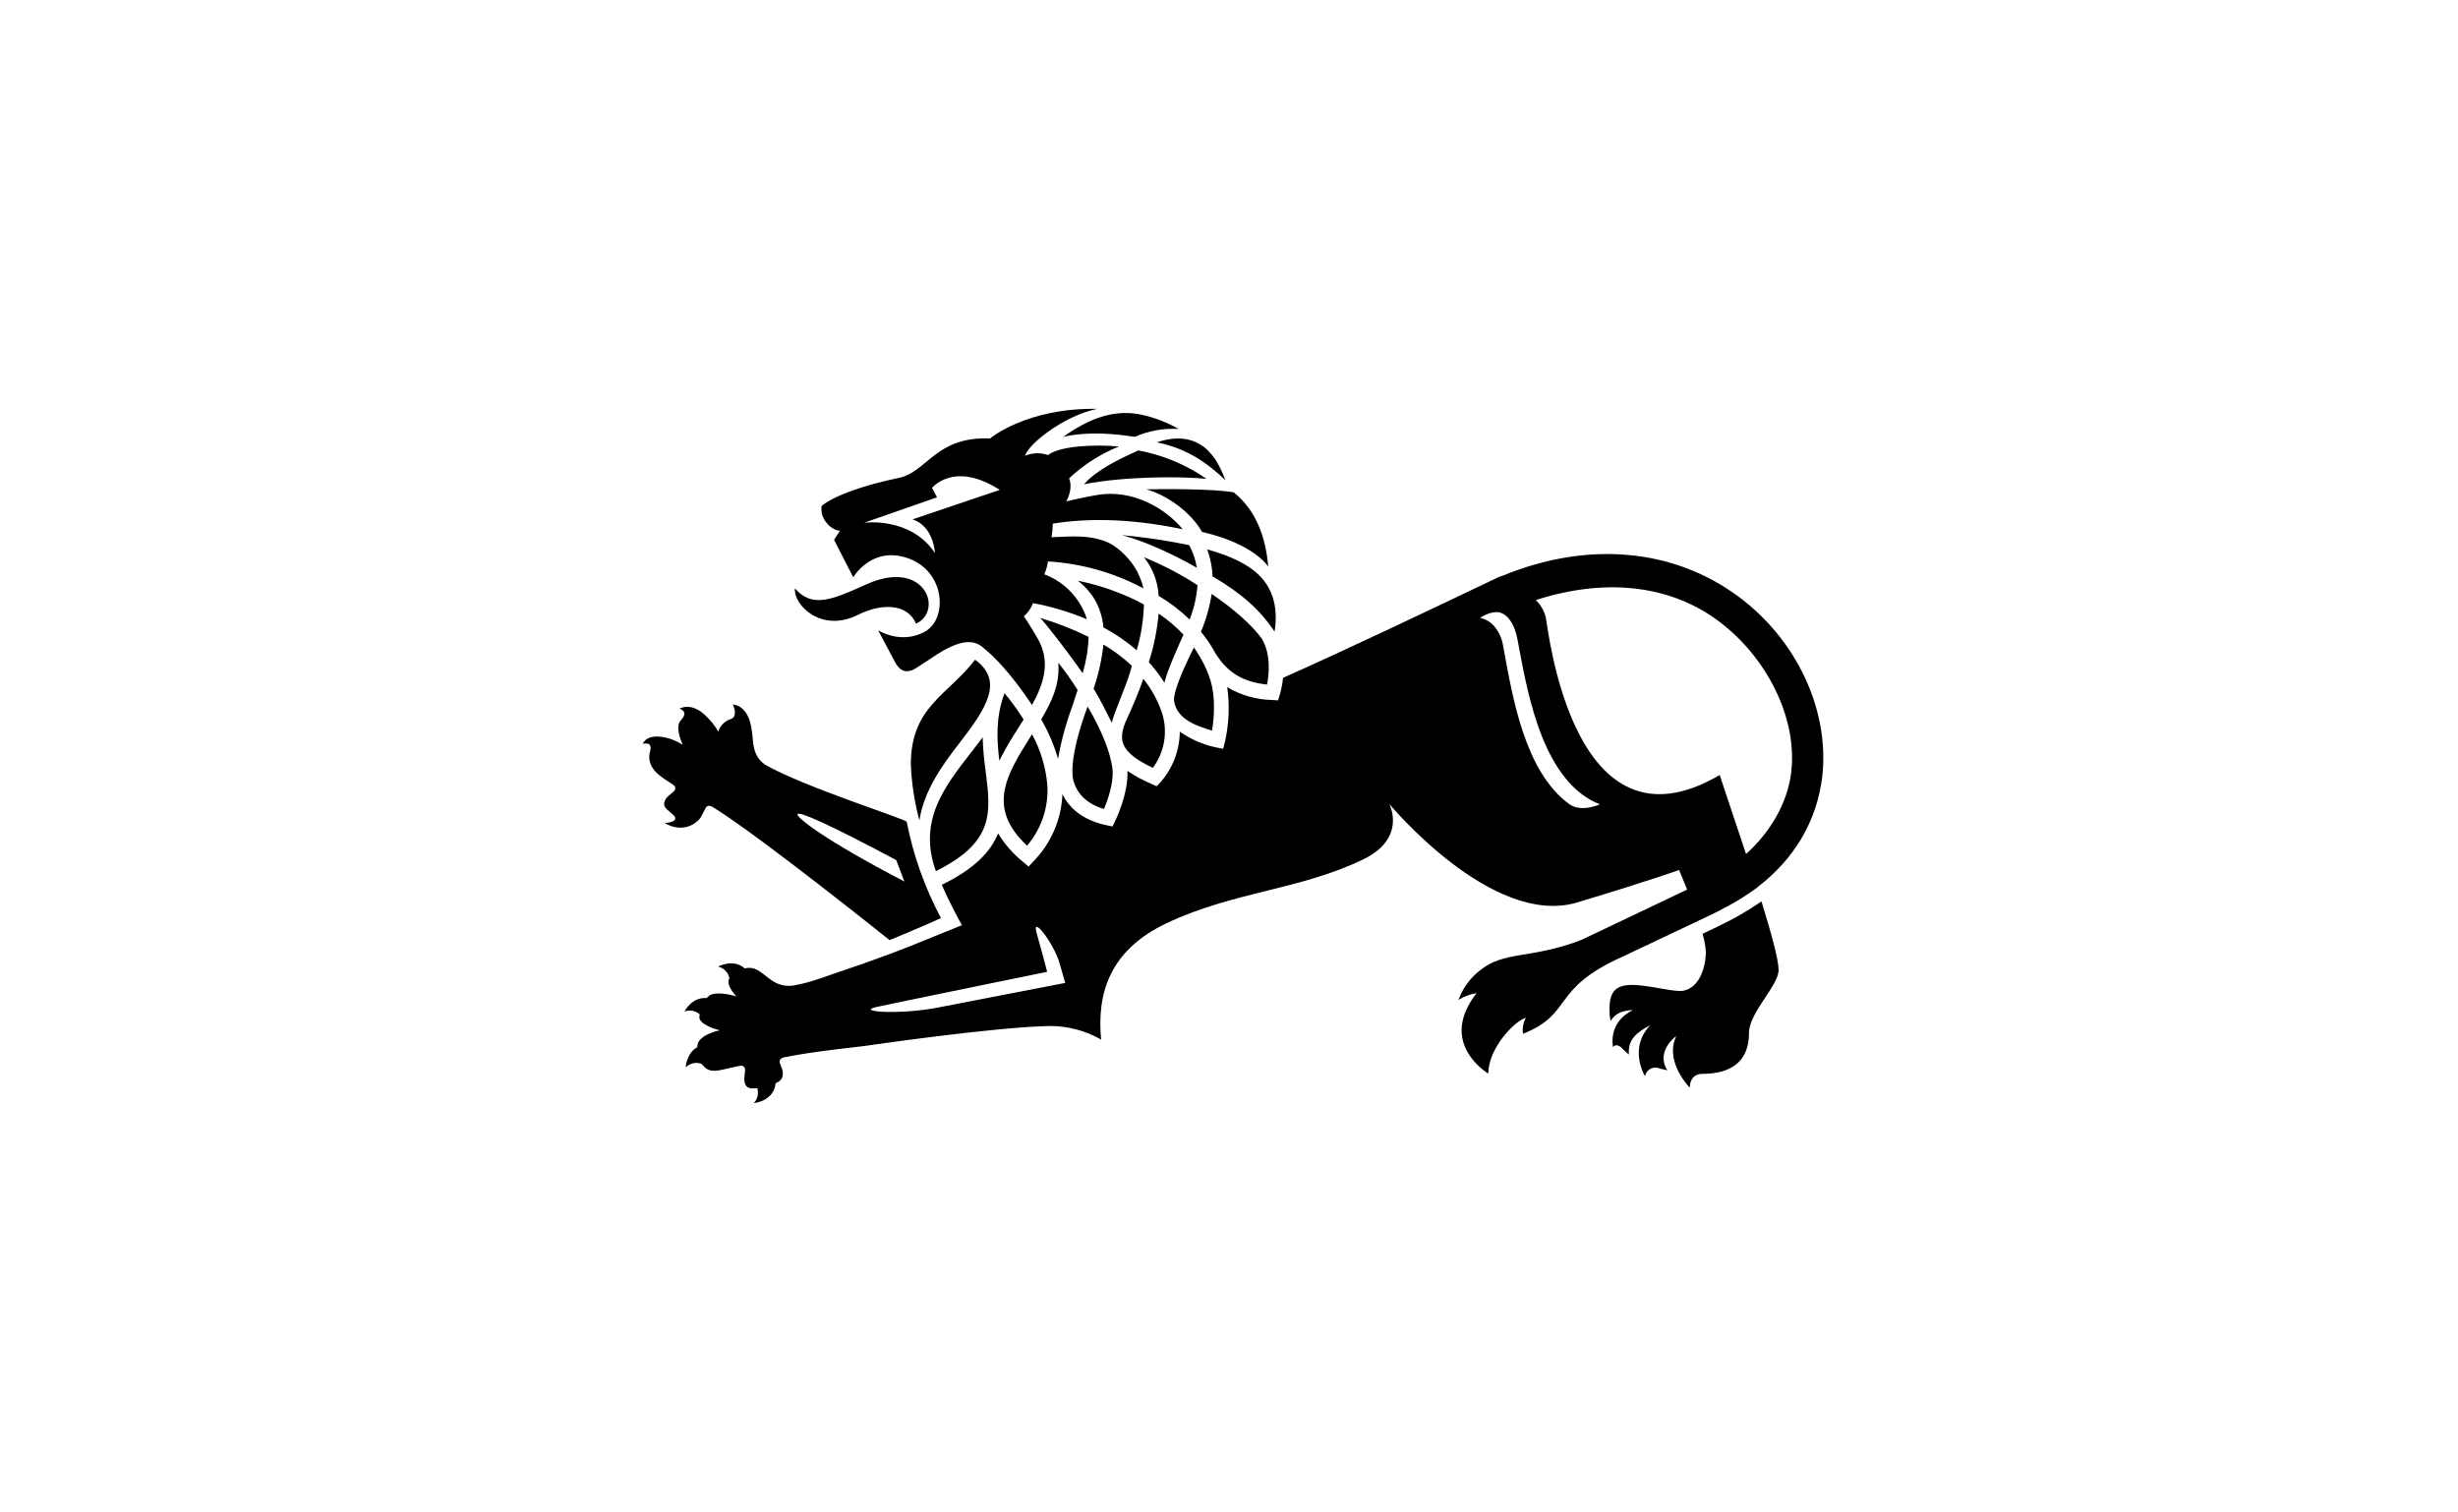 <?xml version="1.0" encoding="UTF-8"?>
<svg xmlns="http://www.w3.org/2000/svg" width="1040" height="640" viewBox="0 0 1040 640" fill="none">
  <g clip-path="url(#clip0_3462_65509)">
    <path d="M466.872 265.5C471.913 268.184 476.628 271.412 480.944 275.148C482.812 268.873 483.828 262.363 483.991 255.817C482.649 255.073 481.307 254.366 480.02 253.749C472.385 250.104 464.333 247.402 456.046 245.734C459.238 248.164 461.885 251.265 463.807 254.801C465.494 258.138 466.546 261.765 466.872 265.5V265.5Z" fill="black"></path>
    <path d="M466.872 272.755C466.183 279.12 464.787 285.376 462.701 291.415C465.313 295.55 468.341 301.788 470.463 305.923C470.807 302.477 477.191 289.148 478.895 281.75C475.25 278.304 471.206 275.276 466.872 272.755V272.755Z" fill="black"></path>
    <path d="M512.824 309.168C513.568 304.526 514.493 295.64 512.189 287.988C511.265 285.032 510.05 282.185 508.563 279.464C508.073 278.648 507.583 277.814 507.112 276.944C506.495 275.928 505.842 274.949 505.153 273.988C503.086 278.177 496.213 291.941 496.757 296.638C497.972 304.435 506.314 307.21 512.824 309.168V309.168Z" fill="black"></path>
    <path d="M490.229 259.643C489.612 266.625 488.216 273.516 486.076 280.189C488.506 282.891 490.719 285.793 492.677 288.876C493.946 283.272 499.713 270.886 500.747 268.547C497.573 265.21 494.037 262.218 490.229 259.643Z" fill="black"></path>
    <path d="M487.799 324.909C492.804 318.163 494.219 309.422 491.589 301.443C489.812 296.311 487.165 291.506 483.773 287.262C481.815 292.703 479.439 298.578 476.52 304.834C474.706 308.806 474.253 312.088 475.268 314.79C476.919 319.07 482.051 322.207 487.799 324.909Z" fill="black"></path>
    <path d="M474.742 226.44C485.478 229.305 498.172 235.507 506.387 240.258C505.879 236.903 504.791 233.657 503.159 230.683C493.783 228.725 484.281 227.31 474.742 226.44V226.44Z" fill="black"></path>
    <path d="M425.036 293.319C421.228 303.51 421.754 312.85 422.823 321.88C425.199 317.202 427.847 312.65 430.712 308.262C431.528 306.974 432.326 305.723 433.106 304.453C430.639 300.573 427.956 296.855 425.036 293.319V293.319Z" fill="black"></path>
    <path d="M453.797 298.614C454.45 296.655 455.302 293.953 455.937 291.994C453.453 287.987 450.733 284.124 447.795 280.443C448.502 290.145 444.639 297.38 440.541 304.435C443.606 309.694 445.999 315.297 447.668 321.136C449.01 313.447 451.059 305.922 453.797 298.614V298.614Z" fill="black"></path>
    <path d="M467.126 342.317C468.613 338.69 471.17 331.599 470.753 325.851C470.009 318.361 465.693 308.26 460.18 298.976C460.072 299.284 451.839 320.32 454.142 330.276C455.81 336.224 460.217 340.304 467.126 342.317Z" fill="black"></path>
    <path d="M434.556 357.847C440.649 350.72 443.732 341.508 443.134 332.151C442.481 324.643 440.286 317.335 436.678 310.716L436.079 311.641C425.978 327.671 417.22 341.671 434.556 357.847Z" fill="black"></path>
    <path d="M536.091 289.674C536.889 285.594 537.905 277.143 533.933 270.325C530.052 264.884 522.545 258.03 512.662 251.32C511.827 256.833 510.304 262.2 508.128 267.332C510.449 270.143 512.498 273.19 514.239 276.4C519.389 284.669 525.881 288.586 536.091 289.674V289.674Z" fill="black"></path>
    <path d="M460.597 269.508C453.996 266.244 447.123 263.56 440.051 261.475C441.864 262.925 453.089 277.614 458.076 284.886C459.563 279.881 460.416 274.713 460.597 269.508Z" fill="black"></path>
    <path d="M503.359 262.146C505.172 257.504 506.297 252.607 506.677 247.639C499.514 242.96 491.916 239.007 483.991 235.797C487.745 240.439 489.921 246.152 490.229 252.118C494.963 254.965 499.369 258.32 503.359 262.146V262.146Z" fill="black"></path>
    <path d="M295.792 346.779C296.191 346.344 296.536 345.854 296.808 345.328L298.44 342.155C299.474 339.834 301.613 341.538 302.593 342.155C322.232 354.396 376.382 397.827 376.382 397.827C376.382 397.827 392.576 391.118 398.143 388.47C391.306 375.685 386.41 361.958 383.635 347.722C382.62 346.398 339.968 332.943 323.647 323.531C317.934 319.451 318.877 313.539 318.061 308.915C316.629 297.961 310.082 298.143 310.082 298.143C310.082 298.143 312.657 303.438 308.922 304.363C306.528 305.215 304.66 307.156 303.917 309.586C302.556 307.21 300.852 305.034 298.857 303.13C292.51 296.692 287.505 299.884 287.505 299.884C287.505 299.884 291.386 300.935 288.484 304.29C288.194 304.599 287.94 304.925 287.704 305.288C285.583 308.425 288.883 315.171 288.883 315.171C287.033 313.974 285.002 313.049 282.881 312.415C273.433 309.839 272 314.736 272 314.736C272 314.736 276.37 313.484 275.047 317.982C274.575 319.523 274.575 321.155 275.047 322.697C276.298 326.324 278.547 328.046 284.767 332.054C285.601 332.471 285.945 333.487 285.528 334.321C285.438 334.52 285.293 334.684 285.129 334.829L282.881 336.751C282.881 336.751 279.254 339.707 282.083 342.391C282.772 343.007 283.461 343.606 284.15 344.204C288.974 347.831 281.267 348.284 281.267 348.284C281.267 348.284 288.72 353.271 295.285 347.287C295.466 347.142 295.647 346.961 295.792 346.779V346.779ZM337.501 344.494C338.136 343.315 349.923 348.339 379.21 363.952L382.656 373.02C348.164 355.067 336.776 345.691 337.411 344.494H337.501V344.494Z" fill="black"></path>
    <path d="M531.721 242.451C527.133 238.407 520.06 235.016 510.739 232.477C510.957 233.075 511.193 233.638 511.374 234.29C512.353 237.391 512.915 240.619 513.042 243.884C525.736 251.355 533.19 258.21 539.283 267.241C540.099 262.09 541.096 250.702 531.721 242.451Z" fill="black"></path>
    <path d="M410.619 318.732C399.63 332.858 388.278 347.457 395.985 368.619C420.811 356.288 419.233 343.812 417.075 326.675C416.368 321.815 415.932 316.918 415.769 312.004C414.101 314.271 412.36 316.501 410.619 318.732Z" fill="black"></path>
    <path d="M362.962 260.188C373.154 255.092 384.016 255.4 387.589 263.924C399.467 258.338 391.216 236.105 366.553 247.276C351.248 254.204 343.595 257.196 336.341 248.981C335.652 255.926 347.458 267.949 362.962 260.188V260.188Z" fill="black"></path>
    <path d="M726.375 392.266L720.354 395.15C721.134 397.688 721.605 400.318 721.769 402.966C721.769 407.372 719.955 417.963 711.922 419.286C708.494 419.649 701.748 417.89 694.911 417.074C683.559 415.696 680.277 418.887 681.111 429.931C681.111 430.167 681.401 431.745 681.42 432.035C683.831 428.408 686.533 427.737 690.886 427.374C680.005 432.815 682.508 443.097 682.508 443.097C682.508 443.097 683.795 441.03 686.298 443.55L686.497 443.768L686.733 444.022C687.513 444.802 688.329 445.527 689.181 446.216C688.945 441.265 690.36 437.91 698.248 433.812C688.818 443.641 696 455.392 696 455.392C696.489 452.944 698.883 451.348 701.331 451.838C701.676 451.91 702.002 452.019 702.31 452.146C703.416 452.436 704.505 452.708 705.484 452.889C702.836 448.991 703.054 443.351 709.238 438.382C709.02 438.835 708.839 439.307 708.675 439.796C704.94 450.115 714.95 460.252 714.95 460.252C714.95 460.252 714.678 454.395 720.39 454.395C729.059 454.395 740.012 451.674 740.012 437.058C740.012 428.517 752.543 417.11 752.543 410.437C752.543 406.212 749.405 394.696 745.289 381.422C739.304 385.557 732.976 389.183 726.375 392.266V392.266Z" fill="black"></path>
    <path d="M735.551 252.444C707.878 231.971 671.7 228.87 635.812 243.595C635.032 243.812 634.271 244.103 633.527 244.447C610.279 255.6 570.057 274.732 542.855 286.827C542.619 289.257 542.166 291.651 541.495 293.99L540.752 296.348L538.285 296.203C531.576 296.076 525.011 294.208 519.244 290.762C520.332 298.451 520.006 306.267 518.301 313.829L517.54 316.858L514.565 316.277C509.035 315.117 503.812 312.85 499.188 309.604C499.115 317.529 496.177 325.163 490.918 331.111L489.359 332.707L487.328 331.782C483.719 330.259 480.273 328.391 477.027 326.215C477.481 335.826 472.022 347.033 471.787 347.523L470.698 349.717L468.305 349.228C457.533 346.997 452.165 341.412 449.517 336.062C449.1 346.761 444.694 356.935 437.168 364.569L435.209 366.691L432.906 364.751C428.699 361.359 425.109 357.261 422.298 352.655C419.197 360.344 412.36 367.67 398.469 374.416C402.676 383.882 406.412 390.483 407.01 391.499L396.819 395.615L394.552 396.558L383.672 400.929C378.793 402.869 372.374 405.227 365.247 407.765C349.307 413.061 343.703 415.69 335.507 417.05C325.152 418.465 322.813 407.802 315.124 409.796C310.264 405.462 303.844 409.017 303.844 409.017C306.256 409.561 308.124 411.465 308.613 413.895C306.8 416.941 311.606 421.62 311.606 421.62C311.606 421.62 303.391 419.063 300.126 421.294C299.709 421.602 299.31 421.965 298.966 422.345C292.8 421.747 289.572 428.021 289.572 428.021C291.785 427.187 294.305 427.641 296.064 429.236C296.064 429.49 295.974 429.762 295.919 430.016C295.266 433.752 304.533 435.982 304.533 435.982C304.533 435.982 295.067 437.796 295.049 442.837V443.109C290.388 445.648 290.134 451.669 290.134 451.669C291.857 449.91 294.45 449.311 296.772 450.127C297.316 450.78 297.932 451.397 298.585 451.941C301.541 454.443 305.839 452.358 313.093 451.016C313.981 450.744 314.924 451.252 315.196 452.14C315.269 452.358 315.287 452.594 315.251 452.829L314.96 455.912C314.96 455.912 314.308 460.609 318.243 460.555C318.968 460.555 319.675 460.555 320.383 460.446C321.09 462.658 320.546 465.088 318.95 466.775C318.95 466.775 327.382 466.086 328.162 458.378L329.323 457.78C332.206 456.166 330.955 452.521 330.955 452.521L330.03 450.018C329.178 447.625 331.844 447.389 333.04 447.171C337.955 446.174 345.045 445.122 353.151 444.107C358.084 443.544 360.568 443.218 365.845 442.601C365.845 442.601 420.702 434.568 444.132 434.151C451.766 434.133 459.274 436.109 465.893 439.899C464.079 420.55 469.284 402.18 493.584 390.665C521.91 377.263 549.891 376.629 576.658 363.717C595.554 354.65 587.792 340.142 587.792 340.142C587.792 340.142 631.315 392.732 667.402 381.851C699.754 372.095 710.417 368.142 710.417 368.142C710.417 368.142 712.085 372.022 713.844 376.429L669.052 397.755C647.744 405.916 636.41 402.271 626.164 410.649C622.012 413.859 618.856 418.193 617.097 423.125C619.437 421.656 622.03 420.677 624.75 420.242C619.709 426.752 615.012 436.454 621.812 446.627C623.916 449.674 626.6 452.285 629.701 454.316C629.701 443.726 640.581 432.156 645.641 430.651C644.462 432.718 644.027 435.112 644.408 437.451C665.897 428.892 655.923 418.483 686.534 404.809L722.095 387.981C725.251 386.53 728.297 384.952 731.289 383.284C735.116 381.253 738.797 378.95 742.297 376.411L743.512 375.577V375.486C759.198 363.536 768.791 347.396 771.022 328.518C774.141 300.537 760.268 270.742 735.551 252.444V252.444ZM397.29 426.262C380.462 429.599 361.366 428.076 371.068 426.063C381.641 423.778 443.062 411.229 443.062 411.229C443.062 411.229 439.87 399.079 438.637 394.908C436.225 386.657 445.891 399.115 448.321 407.602C449.916 413.314 450.696 415.926 450.696 415.926C450.696 415.926 405.161 424.703 397.29 426.262V426.262ZM664.102 340.36C644.97 326.596 639.91 294.353 636.265 274.877L635.776 272.193C635.25 269.745 634.18 267.46 632.638 265.501C631.061 263.434 628.794 262.001 626.255 261.457C626.255 261.457 630.626 258.247 634.688 259.209C636.048 259.553 640.454 261.385 642.213 271.359L642.703 274.042C646.693 295.368 653.348 331.075 676.904 340.36C676.904 340.36 669.143 343.914 664.102 340.36V340.36ZM757.893 326.668C756.351 339.834 748.971 352.22 738.761 361.396C734.318 347.958 728.769 331.347 727.608 327.956C665.353 364.46 655.071 266.081 654.019 261.167C653.312 258.411 651.861 255.908 649.83 253.913C677.993 244.846 705.593 246.877 726.919 262.654C747.538 277.905 760.577 303.91 757.893 326.668V326.668Z" fill="black"></path>
    <path d="M412.578 279.157C400.953 294.317 385.376 298.959 385.376 323.586C385.721 331.547 386.936 339.454 389.003 347.161C390.998 334.267 398.94 323.532 405.614 314.845C417.383 299.721 424.909 288.26 412.578 279.157Z" fill="black"></path>
    <path d="M481.633 190.605C473.564 194.232 463.989 198.82 458.657 204.913C475.939 201.522 499.46 201.522 510.467 202.61C501.817 196.608 491.988 192.528 481.633 190.605Z" fill="black"></path>
    <path d="M485.007 207.072C493.584 209.375 503.957 216.774 508.582 225.079C519.952 227.654 531.395 232.732 536.599 239.714C535.565 227.545 531.558 215.957 521.983 208.323C513.006 206.745 490.375 206.908 485.007 207.072V207.072Z" fill="black"></path>
    <path d="M355.418 224.553L352.879 228.416L361.022 244.284C361.022 244.284 367.931 232.315 381.586 235.47C399.974 239.714 401.534 261.548 391.397 267.242C381.26 272.936 371.558 266.716 371.558 266.716L377.995 278.848C380.716 284.506 383.69 285.576 388.876 281.876L393.899 278.612C406.593 269.817 412.378 270.687 416.313 274.314C420.267 277.596 427.085 284.034 436.66 298.324C441.992 288.622 444.676 279.41 438.655 269.509C435.917 264.739 433.215 260.84 433.215 260.786C434.937 259.263 436.261 257.358 437.077 255.219C444.748 256.633 452.238 258.864 459.437 261.874L459.836 262.037C459.437 260.55 458.875 259.099 458.168 257.739C454.776 250.939 448.955 245.68 441.847 243.014C442.608 241.273 443.152 239.442 443.424 237.574C457.551 238.408 471.333 242.307 483.81 248.999C483.048 245.662 481.706 242.488 479.838 239.623C477.426 235.996 472.766 230.773 466.818 228.742C459.564 226.457 454.287 226.929 444.929 227.328C445.22 225.424 445.401 223.502 445.455 221.561C460.307 219.24 477.825 219.276 500.403 223.937C493.403 215.45 479.639 206.89 464.351 209.429C458.621 210.372 453.126 211.732 451.15 212.168C452.201 210.227 453.87 206.129 452.346 202.411C458.494 196.645 465.657 192.057 473.473 188.919C462.792 188.013 448.611 188.647 443.424 192.546C440.251 191.458 436.805 191.567 433.704 192.854C435.064 187.976 449.898 176.008 464.224 173.015C434.285 172.49 418.889 185.546 418.889 185.546C395.985 184.531 392.285 199.691 380.426 202.194C353.913 207.779 347.639 214.108 347.639 214.108C347.348 216.048 347.711 218.025 348.654 219.73C351.791 224.771 355.418 224.553 355.418 224.553V224.553ZM396.456 210.445L394.353 206.473C394.353 206.473 403.638 194.813 423.005 207.308L386.102 219.766C395.169 222.758 395.586 234.038 395.586 234.038C385.304 218.515 365.628 221.199 365.628 221.199L396.456 210.445Z" fill="black"></path>
    <path d="M489.468 187.178C502.398 189.808 510.975 196.046 518.483 203.191C516.162 197.17 514.004 193.235 510.087 189.699C507.131 187.196 503.431 185.746 499.55 185.582C496.123 185.456 492.696 186 489.468 187.178V187.178Z" fill="black"></path>
    <path d="M480.164 184.858C485.986 182.283 492.333 181.14 498.68 181.521C493.983 178.837 488.923 176.842 483.646 175.627C471.26 172.726 460.325 177.441 449.844 184.858C460.597 182.41 471.823 183.588 480.164 184.858Z" fill="black"></path>
  </g>
  <defs>
    <clipPath id="clip0_3462_65509">
      <rect width="499.457" height="293.777" fill="white" transform="translate(272 173)"></rect>
    </clipPath>
  </defs>
</svg>
